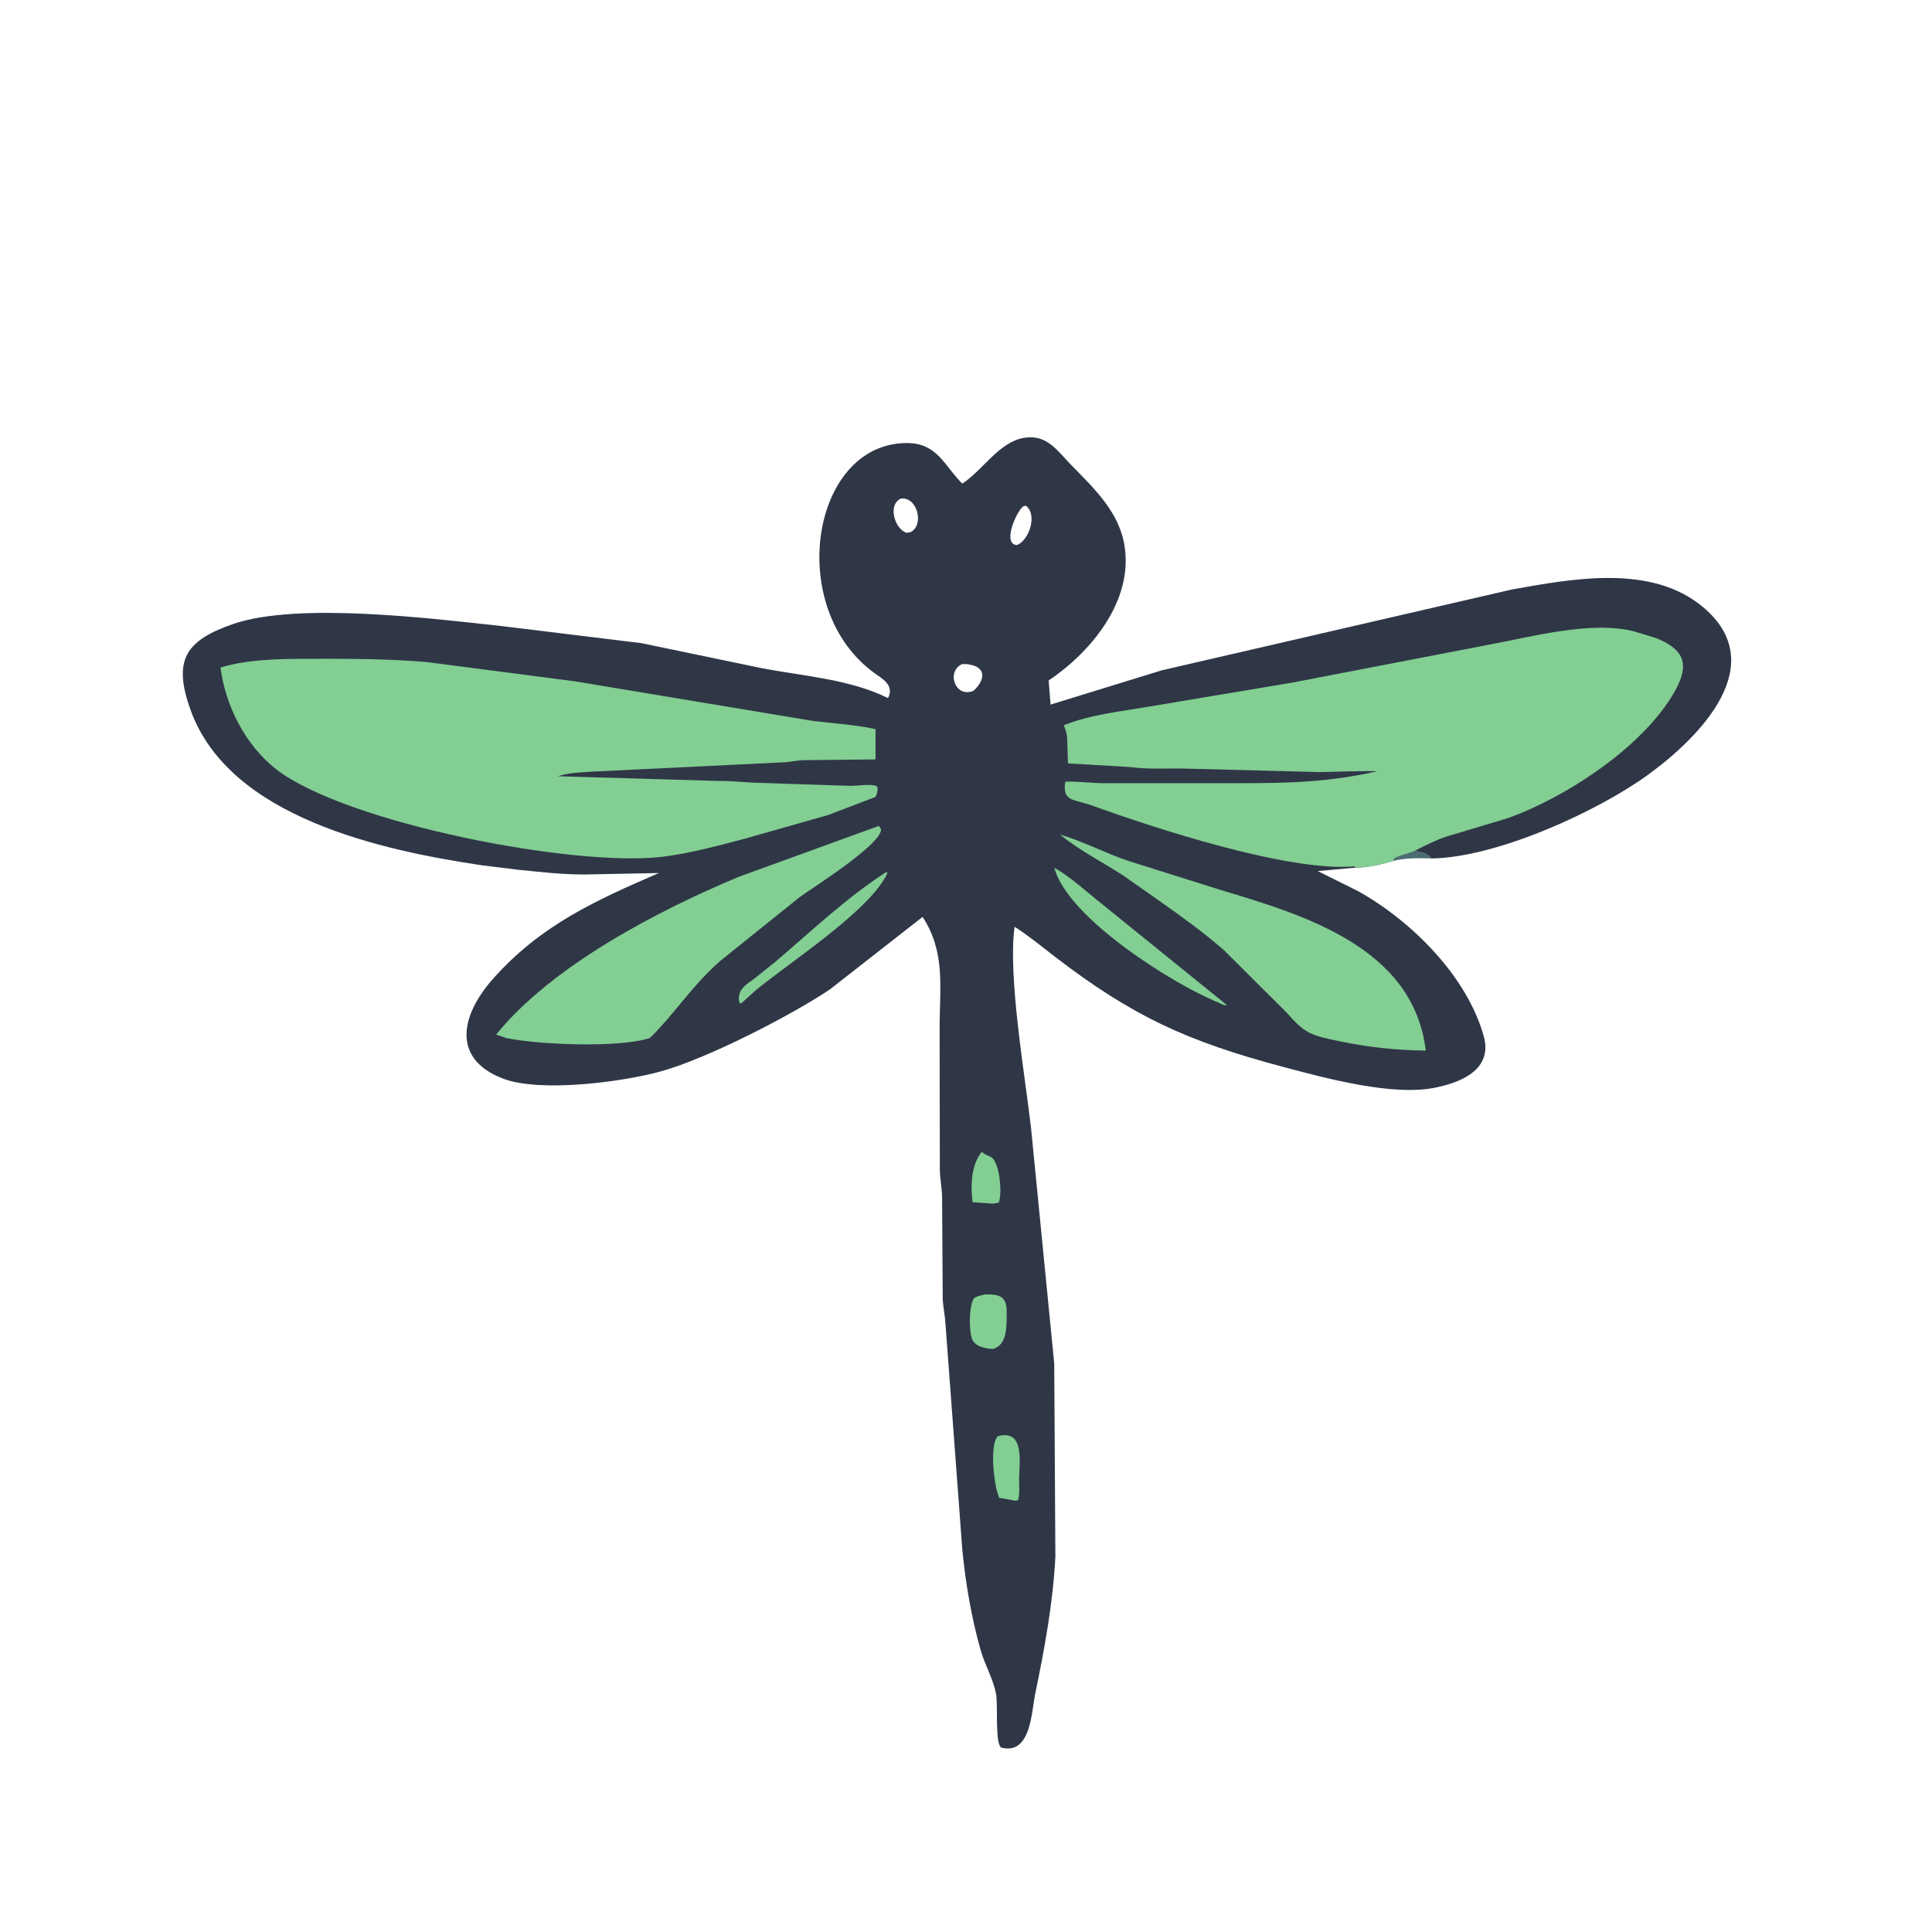 <svg version="1.1" xmlns="http://www.w3.org/2000/svg" style="display: block;" viewBox="0 0 2048 2048" width="640" height="640">
<path transform="translate(0,0)" fill="rgb(74,109,115)" d="M 1477.66 912.427 L 1476.84 910.923 C 1480.05 907.18 1494.89 904.288 1500.25 901.658 L 1501.26 902.107 C 1508.74 904.719 1511 903.202 1517.52 910.003 C 1504.11 909.655 1490.77 909.221 1477.66 912.427 z"/>
<path transform="translate(0,0)" fill="rgb(47,55,71)" d="M 1436.9 919.744 L 1396.89 923.383 L 1439.6 944.625 C 1496.34 976.335 1554.94 1034.56 1572.81 1098.34 C 1581.83 1130.53 1554.59 1145.42 1526.13 1151.88 L 1523.02 1152.59 C 1477.81 1162.86 1404.43 1142.69 1361.14 1131.21 C 1259.15 1104.18 1200.63 1077.39 1118.69 1014.51 C 1104.6 1003.69 1090.49 991.942 1075.51 982.415 C 1068.15 1034.69 1086.88 1142.01 1092.99 1196.12 L 1117.53 1445.29 L 1118.75 1650.44 C 1116.07 1699.74 1107.41 1747.04 1097.45 1795.15 C 1093.41 1814.63 1092.85 1860.09 1061.89 1852.68 C 1054.39 1850.89 1058.09 1807.19 1055.84 1795.5 C 1052.74 1779.43 1044.26 1765.51 1039.77 1750 C 1029.85 1715.76 1023.28 1676.93 1019.99 1641.48 L 1002.24 1403.21 C 1001.75 1394.32 999.725 1385.62 999.324 1376.73 L 998.652 1268.75 C 998.416 1259.08 996.395 1249.56 996.273 1239.97 L 996.019 1090 C 996.011 1046.91 1002.59 1009.72 977.997 971.952 L 879.606 1048.91 C 838.554 1076.35 750.639 1121.77 700.595 1135.7 C 661.2 1146.67 572.919 1158.66 533 1143.29 C 478.198 1122.2 488.891 1075.89 522.02 1038.28 C 572.455 981.023 631.093 954.62 698.43 925.443 L 619.532 927 C 593.748 926.914 574.712 924.463 549.723 922.043 L 510.733 917.24 C 405.405 901.512 242.959 866.962 201.922 752.403 C 183.222 700.201 196.098 679.064 247.184 661.448 C 315.661 637.836 459.216 655.81 530.468 663.495 L 680.016 681.772 L 807.4 708.264 C 852.17 716.871 899.844 719.652 941.363 739.99 C 948.042 726.882 936.173 719.997 928.445 714.561 C 831.402 646.287 859.382 469.266 961.689 469.64 C 993.587 469.757 1000.89 493.568 1020.04 512.634 C 1041.71 498.669 1059.09 468.384 1085.64 464.092 C 1109.78 460.189 1120.48 477.458 1135.35 492.723 C 1160.18 518.216 1186.91 543.038 1192.27 580 C 1200.65 637.737 1156.53 691.111 1111.61 721.358 L 1113.66 746.882 L 1231.45 710.589 L 1602.85 624.837 C 1667.55 613.322 1750.46 597.762 1805.11 643.383 C 1877.82 704.09 1802.45 781.031 1746.83 821.396 C 1693.45 860.137 1586.71 909.021 1517.52 910.003 C 1511 903.202 1508.74 904.719 1501.26 902.107 L 1500.25 901.658 C 1494.89 904.288 1480.05 907.18 1476.84 910.923 L 1477.66 912.427 C 1466.17 915.862 1448.89 919.977 1436.9 919.744 z M 1019.92 703.96 C 1002.79 711.695 1012.36 740.09 1031.69 732.4 C 1042.41 723.332 1047.23 708.407 1029 704.686 L 1027.88 704.444 C 1025.15 703.884 1022.69 703.874 1019.92 703.96 z M 955.067 528.5 C 940.953 534.514 947.878 560.38 961 564.86 L 965.5 563.947 C 980 556.221 972.342 526.454 955.067 528.5 z M 1085.06 536.5 C 1077.77 541.271 1062.8 575.096 1076.75 577.67 L 1078.5 577.641 C 1091.37 571.874 1099.77 545.203 1087.48 536.118 L 1085.06 536.5 z"/>
<path transform="translate(0,0)" fill="rgb(131,206,147)" d="M 1040.25 1221.5 L 1041.44 1221.48 C 1044.9 1224.84 1047.55 1224.58 1051.07 1226.88 C 1060.06 1232.77 1062.66 1267.84 1058.5 1274.92 L 1052.25 1275.93 L 1030.97 1274.35 C 1028.74 1257.18 1029.33 1235.77 1040.25 1221.5 z"/>
<path transform="translate(0,0)" fill="rgb(131,206,147)" d="M 1057.53 1522.5 C 1087.08 1514.34 1080.28 1551.47 1080.28 1568.5 C 1080.28 1575.25 1081.1 1583.68 1079.23 1590.13 L 1076.5 1590.86 L 1059.1 1587.7 L 1057.61 1583.23 C 1053.7 1571.59 1048.95 1532.11 1057.53 1522.5 z"/>
<path transform="translate(0,0)" fill="rgb(131,206,147)" d="M 1044.28 1372.22 C 1060.74 1371.56 1067.34 1375.18 1067.15 1391.26 C 1066.98 1404.98 1068.28 1425.94 1052.25 1429.98 C 1043.84 1429.34 1032.54 1427.33 1029.94 1418 C 1027.18 1408.09 1027.11 1385.61 1032.18 1376.5 C 1035.67 1373.67 1040 1373.17 1044.28 1372.22 z"/>
<path transform="translate(0,0)" fill="rgb(131,206,147)" d="M 939.315 924.5 L 940.863 925.047 C 923.71 964.137 839.13 1018.54 800.962 1049.82 L 785.5 1063.84 L 783.702 1062.52 C 780.867 1048.67 791.618 1043.43 800.681 1036.58 L 822.355 1019.21 C 860.546 986.572 896.988 951.911 939.315 924.5 z"/>
<path transform="translate(0,0)" fill="rgb(131,206,147)" d="M 1117.64 919.838 C 1135.63 930.077 1152.27 945.821 1168.56 958.629 L 1300.62 1065.5 C 1297.05 1066.08 1293.48 1063.47 1290.24 1062.16 C 1244.45 1043.65 1131.54 973.211 1117.64 919.838 z"/>
<path transform="translate(0,0)" fill="rgb(131,206,147)" d="M 1123.71 884.726 C 1146.55 891.16 1172.35 904.644 1196.52 912.757 L 1294.46 943.553 C 1382.75 970.155 1498.23 1004.42 1511.39 1113.67 C 1480.07 1113.3 1450.2 1110.12 1419.5 1103.69 C 1389.61 1097.42 1383.55 1095.91 1363.58 1073.07 L 1296.8 1006.64 C 1275.22 987.884 1252.32 971.438 1229 954.958 L 1190.42 927.91 C 1168.21 913.579 1144.24 901.461 1123.71 884.726 z"/>
<path transform="translate(0,0)" fill="rgb(131,206,147)" d="M 931.594 875.5 L 933.954 879 C 934.639 895.063 861.644 940.845 848.002 950.734 L 763.188 1018.85 C 731.875 1046.68 715.448 1074.44 688.899 1100.32 C 656.101 1111.14 569.867 1107.4 536.534 1100.34 L 525.894 1096.76 C 585.139 1023.46 698.209 964.929 783.014 929.5 L 931.594 875.5 z"/>
<path transform="translate(0,0)" fill="rgb(131,206,147)" d="M 321.727 698.372 C 365.414 698.352 408.904 698.028 452.477 701.817 L 610 722.334 L 861.498 764.182 C 883.583 766.955 906.4 768.065 928.096 772.937 L 928.094 805.003 L 851.025 805.814 C 844.788 806.143 838.701 807.446 832.5 808 L 627.404 817.975 C 615.354 818.934 602.965 818.914 591.43 822.851 L 761.285 827.843 C 774.19 827.642 786.685 829.163 799.5 829.691 L 901.999 833.058 C 909.011 833.053 924.06 830.637 929.749 833.484 L 930.084 834.828 C 930.73 837.879 929.601 842.264 927.923 844.828 L 877.995 863.925 L 788.681 889.275 C 760.851 896.647 732.186 904.308 703.627 908.018 C 610.775 920.078 366.332 872.539 292.819 815.487 C 260.286 790.239 238.921 748.045 233.742 707.59 C 261.924 699.116 292.49 698.552 321.727 698.372 z"/>
<path transform="translate(0,0)" fill="rgb(131,206,147)" d="M 1436.9 919.744 L 1436 918.312 C 1366.23 924.717 1221.78 877.176 1157.38 853.803 C 1138.89 847.093 1125.72 850.21 1129.3 828.547 C 1142.86 828.225 1156.69 830.121 1170.35 830.247 L 1287.61 830.235 C 1348.17 830.167 1399.82 831.367 1459.5 817.632 C 1455.58 816.717 1407.08 818.432 1398 818.407 L 1261.01 814.863 C 1240.64 814.059 1218.6 815.937 1198.5 813.127 L 1132.08 809.199 L 1131.19 781 C 1130.63 776.628 1129.27 772.927 1127.69 768.836 C 1155.55 757.489 1187.97 754.211 1217.5 749.128 L 1369.5 723.657 L 1577.26 683.612 C 1622.65 675.269 1687.84 657.254 1733.39 669.636 L 1755.5 676.406 C 1785.3 688.357 1791.39 704.093 1775.6 732.375 C 1742.44 791.767 1659.14 845.722 1597.89 867.43 L 1532.67 886.969 C 1521.33 890.888 1510.87 896.148 1500.25 901.658 C 1494.89 904.288 1480.05 907.18 1476.84 910.923 L 1477.66 912.427 C 1466.17 915.862 1448.89 919.977 1436.9 919.744 z"/>
</svg>
